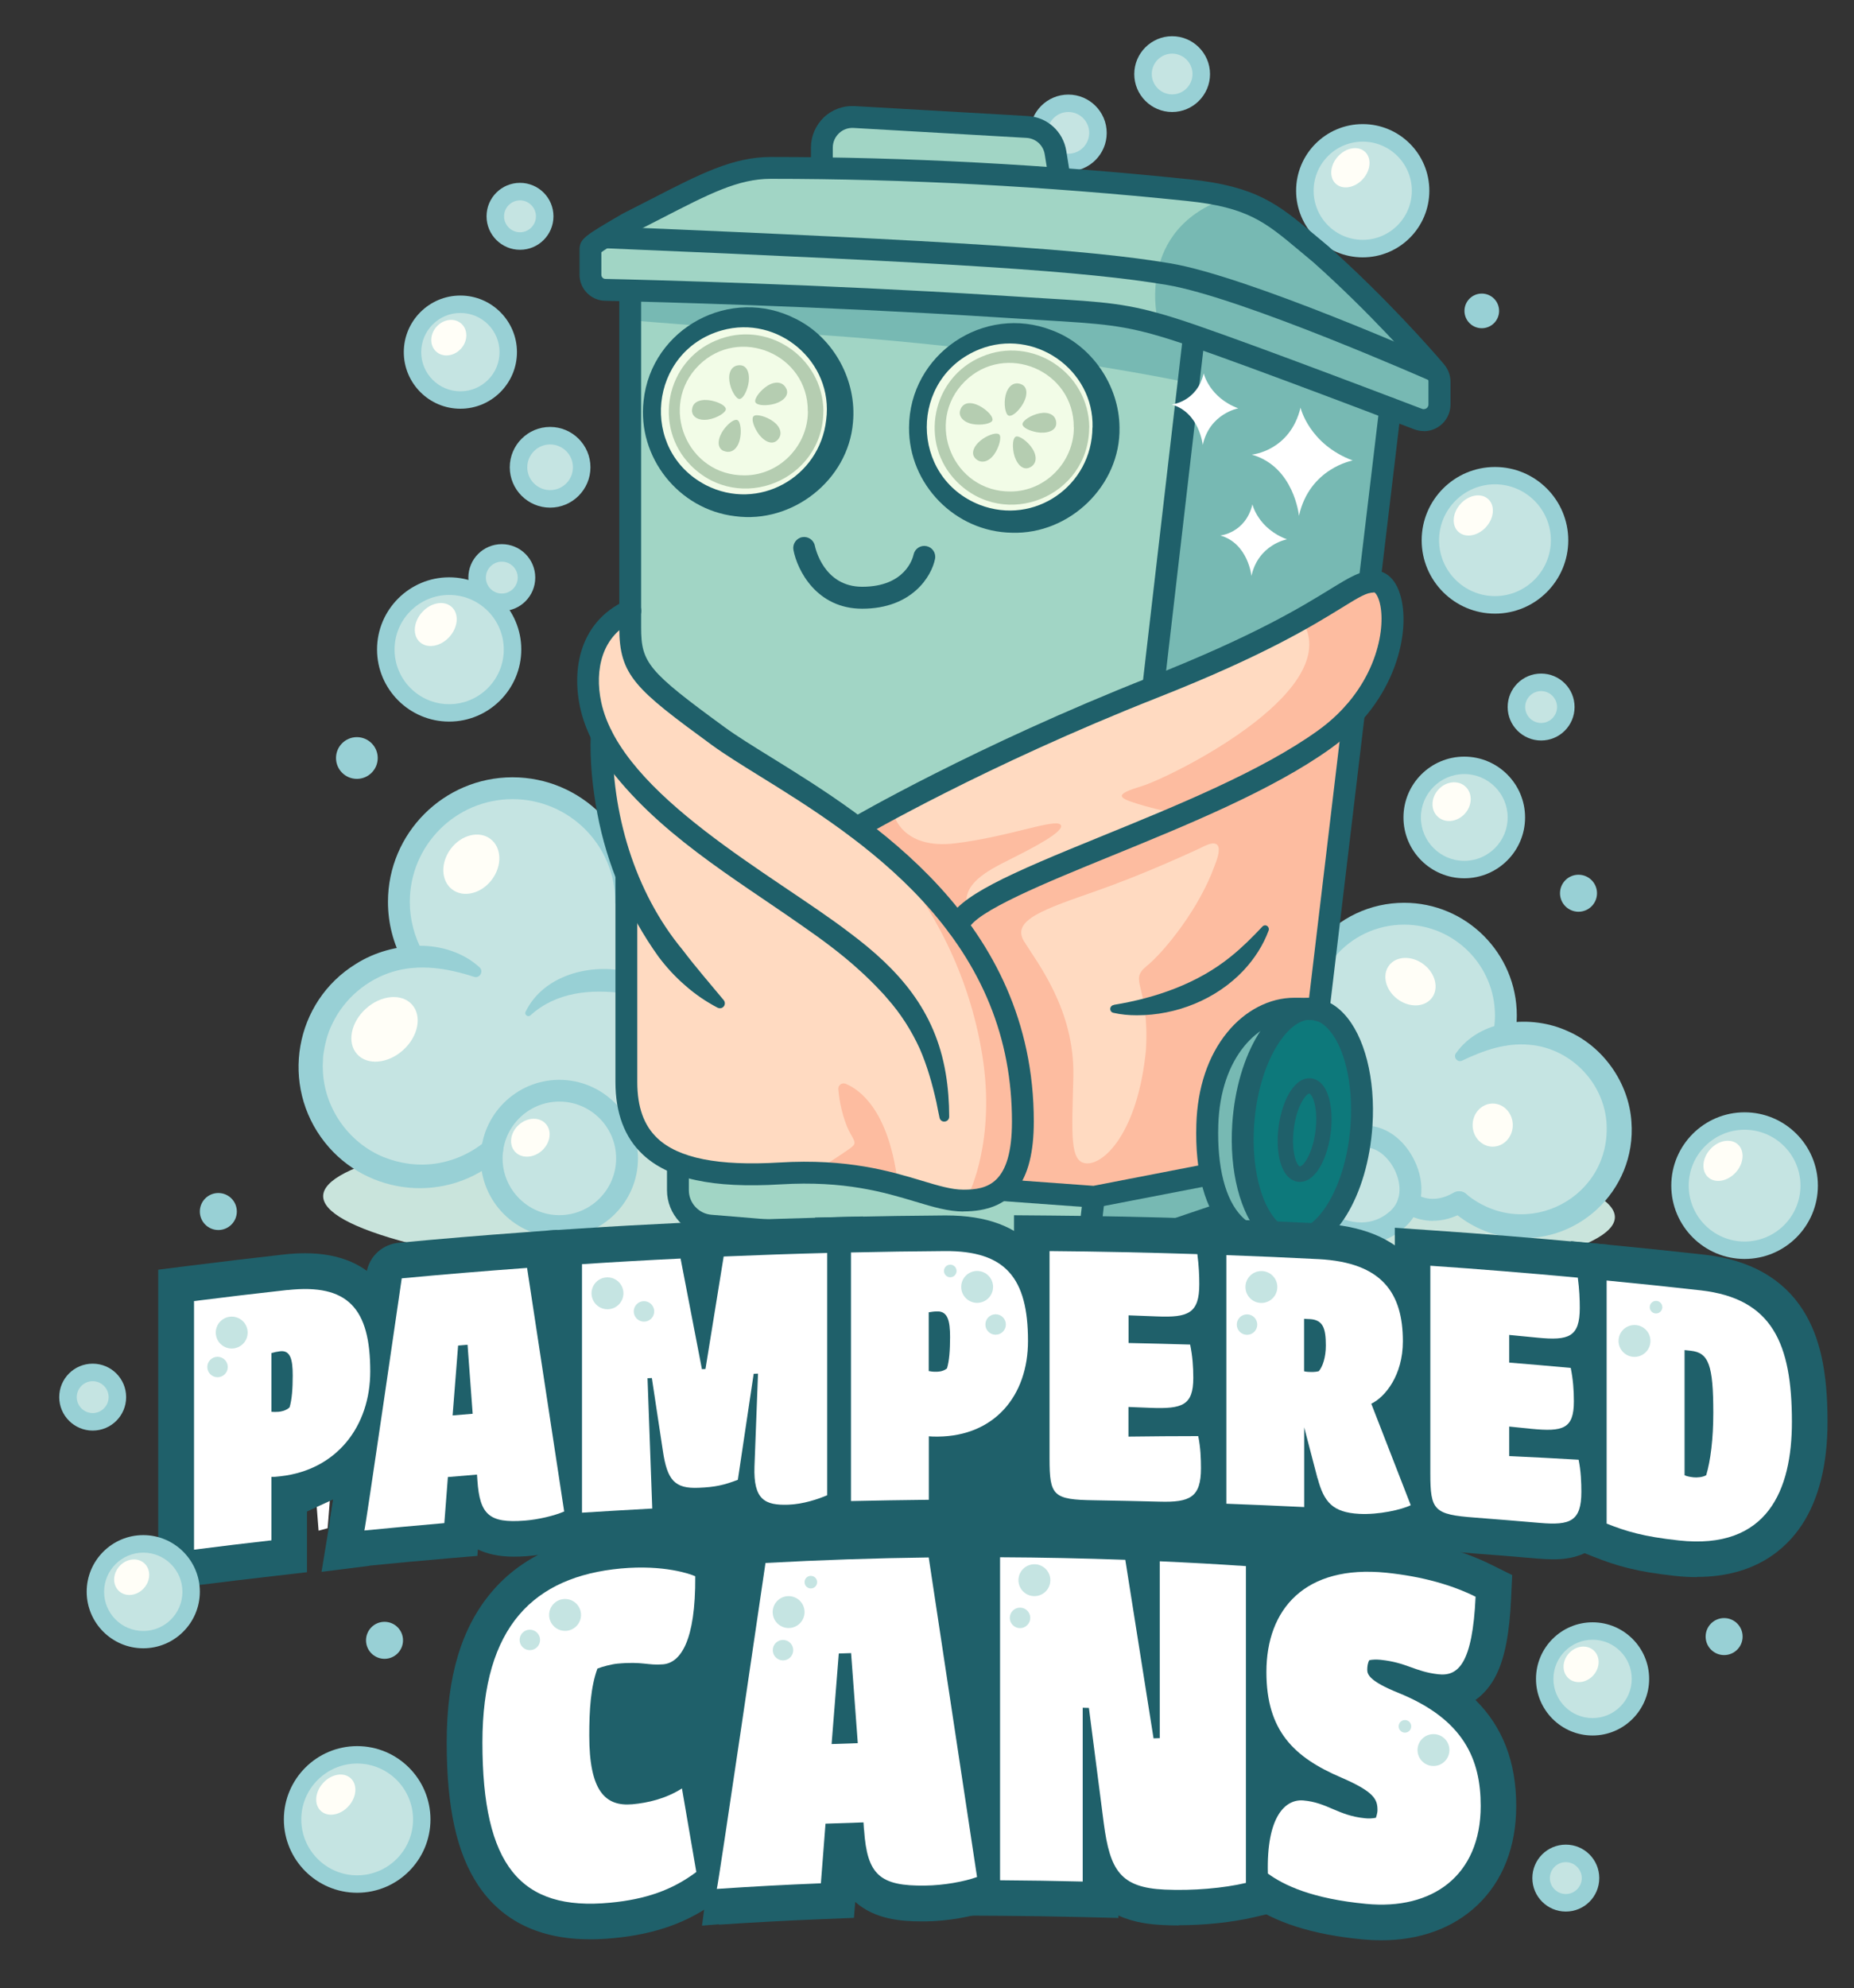<?xml version="1.0" encoding="UTF-8"?>
<svg id="logo" xmlns="http://www.w3.org/2000/svg" viewBox="0 0 188.43 202.02">
  <rect x="0" y="0" width="188.43" height="202.02" fill="#333333" stroke="none"/>
  <defs>
    <style>
      .cls-1 {
        fill: #fffef7;
      }

      .cls-2 {
        fill: #1f606a;
      }

      .cls-3 {
        fill: #77b9b3;
      }

      .cls-4 {
        fill: #a1d5c5;
      }

      .cls-5 {
        fill: #f2fce7;
      }

      .cls-6 {
        fill: #b5cdb1;
      }

      .cls-7 {
        fill: #fdbca0;
      }

      .cls-8 {
        fill: #fff;
      }

      .cls-9 {
        fill: #98d0d5;
      }

      .cls-10 {
        fill: #c5e4e2;
      }

      .cls-11 {
        fill: #0d797b;
      }

      .cls-12 {
        fill: #c9e4dc;
      }

      .cls-13 {
        fill: #ffdac1;
      }
    </style>
  </defs>
  <rect class="cls-2" x="34.72" y="151.22" width="1.79" height="6.64"/>
  <polygon class="cls-2" points="71.71 192.92 71.35 195.66 75.72 195.3 75.21 192.33 72.79 191.82 71.71 192.92"/>
  <rect class="cls-2" x="58.24" y="150.06" width="87.13" height="38.26"/>
  <polygon class="cls-2" points="171.63 157.47 35.4 151.63 31.19 153.59 24.04 157.47 24.04 136.54 171.63 136.54 171.63 157.47"/>
  <ellipse class="cls-12" cx="98.49" cy="122.61" rx="9.3" ry="65.65" transform="translate(-25.74 219.05) rotate(-89.05)"/>
  <path class="cls-10" d="M135.42,95.84s1.65-2.79,8.47-2.79c2.43,0,8.59,1.94,9.15,9.73-.04,3.17,1.62,1.35,5.58,3.01,3.95,1.66,7.41,6.4,5.52,12.41-1.88,6.01-8.88,8.77-15.53,4.2-4.89.39-6.12,1.01-6.12,1.01,0,0-2.41,4.07-7.26,1.1,1.43-3.02,3.96-6.69,3.11-13.74-.84-7.05-4.54-9.35-4.54-9.35l1.62-5.59Z"/>
  <ellipse class="cls-1" cx="151.71" cy="114.32" rx="2.04" ry="2.19"/>
  <ellipse class="cls-1" cx="143.36" cy="99.76" rx="2.21" ry="2.73" transform="translate(-22.69 153.91) rotate(-52.9)"/>
  <path class="cls-10" d="M63.16,114.94l.58-8.24-.67-19.44s-3.44-7.17-10.97-7.17c-5.78,0-11.42,3.9-11.55,11.55-.25,2.63.94,5.45.94,5.45,0,0-9.92,1.25-9.92,11.26s11.61,13.77,17.7,9.07c.88,4.71,5.74,9.35,11.13,6.18,2.87-2.16,3.98-6.01,2.77-8.66Z"/>
  <ellipse class="cls-1" cx="47.91" cy="87.82" rx="3.22" ry="2.61" transform="translate(-51.04 73.05) rotate(-52.9)"/>
  <ellipse class="cls-1" cx="39.08" cy="104.59" rx="3.76" ry="2.83" transform="translate(-60.16 53.43) rotate(-42.24)"/>
  <ellipse class="cls-1" cx="53.91" cy="115.6" rx="2.11" ry="1.76" transform="translate(-63.72 66.26) rotate(-42.24)"/>
  <g>
    <path class="cls-9" d="M56.85,125.7c-4.41,0-7.99-3.59-7.99-7.99s3.59-7.99,7.99-7.99,7.99,3.59,7.99,7.99-3.59,7.99-7.99,7.99ZM56.85,111.93c-3.18,0-5.77,2.59-5.77,5.77s2.59,5.77,5.77,5.77,5.77-2.59,5.77-5.77-2.59-5.77-5.77-5.77Z"/>
    <path class="cls-9" d="M50.75,117.67c-5.25,4.66-13.4,3.89-17.74-1.6-4.57-5.77-3.11-14.28,3.18-18.14,1.9-1.2,4.17-1.81,6.41-1.83,2.23-.03,4.52.7,6.14,2.19.45.42,0,1.16-.57.96-2.69-.87-5.53-1.34-8.26-.51-2.63.8-4.89,2.72-6.09,5.19-.55,1.06-.83,2.25-.98,3.42,0,.1-.02.4-.02.51,0,.2-.04.49-.01.68.05,3.92,2.56,7.55,6.18,9.03,1.69.68,3.56.93,5.36.65,1.81-.28,3.54-1.06,4.96-2.24,1.14-.89,2.51.7,1.44,1.69h0Z"/>
    <path class="cls-9" d="M41.97,98.32c-.39,0-.77-.21-.97-.57-1.03-1.86-1.57-3.97-1.57-6.11,0-6.98,5.68-12.66,12.66-12.66s12.66,5.68,12.66,12.66c0,.61-.5,1.11-1.11,1.11s-1.11-.5-1.11-1.11c0-5.75-4.68-10.44-10.44-10.44s-10.44,4.68-10.44,10.44c0,1.76.45,3.5,1.29,5.03.3.54.1,1.21-.44,1.51-.17.09-.35.14-.54.14Z"/>
    <path class="cls-9" d="M63.39,100.93c-3.35-.45-6.87-.14-9.48,2.24-.24.23-.65-.07-.49-.37,1.81-3.74,6.67-4.98,10.47-4.04,1.37.41.91,2.4-.5,2.17h0Z"/>
    <path class="cls-9" d="M138.34,126.42c-1.7,0-3.22-.61-4.08-1.16-.52-.33-.66-1.02-.33-1.54.33-.51,1.02-.66,1.53-.33.14.09,3.24,2,5.84-.34,1.29-1.16,1.07-2.94.43-4.21-.62-1.25-1.91-2.46-3.26-2.2-.6.12-1.19-.27-1.31-.87-.12-.6.27-1.19.87-1.31,2.17-.44,4.46.92,5.69,3.38,1.26,2.52.9,5.22-.94,6.86-1.43,1.28-3.01,1.72-4.45,1.72Z"/>
    <path class="cls-9" d="M152.86,106.25c-.07,0-.14,0-.21-.02-.6-.12-1-.7-.88-1.3.11-.57.17-1.16.17-1.75,0-5.09-4.14-9.23-9.23-9.23-2.76,0-5.36,1.22-7.12,3.36-.03.04-.07.08-.11.11-.45.41-1.16.38-1.57-.07-.39-.42-.38-1.06-.01-1.48,2.18-2.63,5.39-4.14,8.81-4.14,6.31,0,11.45,5.14,11.45,11.45,0,.73-.07,1.46-.21,2.17-.1.53-.57.9-1.09.9Z"/>
    <path class="cls-9" d="M145.65,124.05c-1.88,0-3.12-.96-3.19-1.03-.48-.38-.55-1.08-.17-1.56.38-.48,1.08-.55,1.55-.18.09.06,1.67,1.22,3.89-.09.53-.31,1.21-.13,1.52.4.31.53.13,1.21-.4,1.52-1.19.7-2.28.93-3.21.93Z"/>
    <path class="cls-9" d="M147.98,107.01c2.46-3.48,7.64-3.93,11.33-2.25,3.64,1.57,6.24,5.27,6.5,9.22.53,7.05-5.66,12.78-12.65,11.7-2.07-.32-4.04-1.27-5.59-2.68,0,0,.74.28.73.28-.61-.01-1.1-.52-1.09-1.13,0-.92,1.16-1.44,1.82-.81,6.05,4.94,14.91.32,14.23-7.47-.4-4.08-3.81-7.43-7.91-7.72-2.37-.2-4.59.59-6.73,1.61-.46.25-.95-.32-.65-.74h0Z"/>
  </g>
  <g>
    <circle class="cls-10" cx="148.82" cy="83.06" r="5.29"/>
    <path class="cls-9" d="M148.82,89.24c-3.41,0-6.18-2.77-6.18-6.18s2.77-6.18,6.18-6.18,6.18,2.77,6.18,6.18-2.77,6.18-6.18,6.18ZM148.82,78.65c-2.43,0-4.41,1.98-4.41,4.41s1.98,4.41,4.41,4.41,4.41-1.98,4.41-4.41-1.98-4.41-4.41-4.41Z"/>
    <ellipse class="cls-1" cx="147.54" cy="81.47" rx="2.08" ry="1.82" transform="translate(-11.85 136.25) rotate(-47.88)"/>
  </g>
  <g>
    <circle class="cls-10" cx="46.79" cy="35.78" r="4.86"/>
    <path class="cls-9" d="M46.79,41.53c-3.17,0-5.75-2.58-5.75-5.75s2.58-5.75,5.75-5.75,5.75,2.58,5.75,5.75-2.58,5.75-5.75,5.75ZM46.79,31.8c-2.19,0-3.98,1.78-3.98,3.98s1.78,3.98,3.98,3.98,3.98-1.78,3.98-3.98-1.78-3.98-3.98-3.98Z"/>
    <ellipse class="cls-1" cx="45.62" cy="34.32" rx="1.91" ry="1.67" transform="translate(-10.44 45.13) rotate(-47.88)"/>
  </g>
  <g>
    <circle class="cls-10" cx="151.94" cy="54.89" r="6.57"/>
    <path class="cls-9" d="M151.94,62.35c-4.11,0-7.45-3.34-7.45-7.45s3.34-7.45,7.45-7.45,7.45,3.34,7.45,7.45-3.34,7.45-7.45,7.45ZM151.94,49.21c-3.13,0-5.68,2.55-5.68,5.68s2.55,5.68,5.68,5.68,5.68-2.55,5.68-5.68-2.55-5.68-5.68-5.68Z"/>
    <ellipse class="cls-1" cx="149.75" cy="52.38" rx="2.25" ry="1.75" transform="translate(10.45 128.32) rotate(-47.88)"/>
  </g>
  <g>
    <circle class="cls-10" cx="138.5" cy="19.38" r="5.88"/>
    <path class="cls-9" d="M138.5,26.15c-3.73,0-6.77-3.03-6.77-6.77s3.03-6.77,6.77-6.77,6.77,3.03,6.77,6.77-3.03,6.77-6.77,6.77ZM138.5,14.39c-2.75,0-4.99,2.24-4.99,4.99s2.24,4.99,4.99,4.99,4.99-2.24,4.99-4.99-2.24-4.99-4.99-4.99Z"/>
    <ellipse class="cls-1" cx="137.25" cy="17.06" rx="2.2" ry="1.71" transform="translate(32.54 107.41) rotate(-47.88)"/>
  </g>
  <g>
    <circle class="cls-10" cx="45.65" cy="66" r="6.44"/>
    <path class="cls-9" d="M45.65,73.32c-4.04,0-7.33-3.29-7.33-7.33s3.29-7.33,7.33-7.33,7.33,3.29,7.33,7.33-3.29,7.33-7.33,7.33ZM45.65,60.45c-3.06,0-5.55,2.49-5.55,5.55s2.49,5.55,5.55,5.55,5.55-2.49,5.55-5.55-2.49-5.55-5.55-5.55Z"/>
    <ellipse class="cls-1" cx="44.28" cy="63.46" rx="2.41" ry="1.87" transform="translate(-32.48 53.74) rotate(-47.88)"/>
  </g>
  <circle class="cls-10" cx="119.13" cy="7.52" r="2.96"/>
  <circle class="cls-10" cx="52.85" cy="21.98" r="2.51"/>
  <circle class="cls-10" cx="51" cy="58.69" r="2.51"/>
  <circle class="cls-10" cx="156.63" cy="71.84" r="2.51"/>
  <circle class="cls-10" cx="55.91" cy="47.48" r="3.21"/>
  <circle class="cls-10" cx="108.58" cy="13.5" r="3.01"/>
  <path class="cls-9" d="M119.13,11.38c-2.12,0-3.85-1.73-3.85-3.85s1.73-3.85,3.85-3.85,3.85,1.73,3.85,3.85-1.73,3.85-3.85,3.85ZM119.13,5.45c-1.14,0-2.07.93-2.07,2.07s.93,2.07,2.07,2.07,2.07-.93,2.07-2.07-.93-2.07-2.07-2.07Z"/>
  <path class="cls-9" d="M52.85,25.38c-1.87,0-3.4-1.52-3.4-3.4s1.52-3.4,3.4-3.4,3.4,1.52,3.4,3.4-1.52,3.4-3.4,3.4ZM52.85,20.36c-.89,0-1.62.73-1.62,1.62s.73,1.62,1.62,1.62,1.62-.73,1.62-1.62-.73-1.62-1.62-1.62Z"/>
  <g>
    <circle class="cls-10" cx="9.42" cy="141.96" r="2.51"/>
    <path class="cls-9" d="M9.42,145.36c-1.87,0-3.4-1.52-3.4-3.4s1.52-3.4,3.4-3.4,3.4,1.52,3.4,3.4-1.52,3.4-3.4,3.4ZM9.42,140.34c-.89,0-1.62.73-1.62,1.62s.73,1.62,1.62,1.62,1.62-.73,1.62-1.62-.73-1.62-1.62-1.62Z"/>
  </g>
  <g>
    <circle class="cls-10" cx="159.14" cy="190.83" r="2.51"/>
    <path class="cls-9" d="M159.14,194.23c-1.87,0-3.4-1.52-3.4-3.4s1.52-3.4,3.4-3.4,3.4,1.52,3.4,3.4-1.52,3.4-3.4,3.4ZM159.14,189.21c-.89,0-1.62.73-1.62,1.62s.73,1.62,1.62,1.62,1.62-.73,1.62-1.62-.73-1.62-1.62-1.62Z"/>
  </g>
  <path class="cls-9" d="M51,62.09c-1.87,0-3.4-1.52-3.4-3.4s1.52-3.4,3.4-3.4,3.4,1.52,3.4,3.4-1.52,3.4-3.4,3.4ZM51,57.07c-.89,0-1.62.73-1.62,1.62s.73,1.62,1.62,1.62,1.62-.73,1.62-1.62-.73-1.62-1.62-1.62Z"/>
  <path class="cls-9" d="M156.63,75.24c-1.87,0-3.4-1.52-3.4-3.4s1.52-3.4,3.4-3.4,3.4,1.52,3.4,3.4-1.52,3.4-3.4,3.4ZM156.63,70.22c-.89,0-1.62.73-1.62,1.62s.73,1.62,1.62,1.62,1.62-.73,1.62-1.62-.73-1.62-1.62-1.62Z"/>
  <path class="cls-9" d="M55.91,51.58c-2.26,0-4.1-1.84-4.1-4.1s1.84-4.1,4.1-4.1,4.1,1.84,4.1,4.1-1.84,4.1-4.1,4.1ZM55.91,45.16c-1.28,0-2.32,1.04-2.32,2.32s1.04,2.32,2.32,2.32,2.32-1.04,2.32-2.32-1.04-2.32-2.32-2.32Z"/>
  <path class="cls-9" d="M108.58,17.41c-2.15,0-3.9-1.75-3.9-3.9s1.75-3.9,3.9-3.9,3.9,1.75,3.9,3.9-1.75,3.9-3.9,3.9ZM108.58,11.38c-1.17,0-2.12.95-2.12,2.12s.95,2.12,2.12,2.12,2.12-.95,2.12-2.12-.95-2.12-2.12-2.12Z"/>
  <g>
    <circle class="cls-9" cx="160.43" cy="90.76" r="1.88"/>
    <circle class="cls-9" cx="150.6" cy="31.59" r="1.76"/>
    <circle class="cls-9" cx="36.27" cy="77.02" r="2.12"/>
  </g>
  <g>
    <path class="cls-7" d="M139.67,59.08c2.38,0,3.18,7.42-2.07,13.36-.84.94-1.83,1.85-2.99,2.69-11.8,8.47-35.7,14.46-37.27,18.97-2.96-3.99-6.61-7.27-10.24-10,0,0,12.3-7.2,30.11-14.22,0,0,.01,0,.02,0,16.76-6.61,19.41-10.32,21.96-10.73.16-.03.32-.04.49-.04Z"/>
    <path class="cls-7" d="M137.6,72.44l-3.59,30.19c-.11-.03-.23-.06-.34-.08h0c-.17-.03-.34-.04-.52-.04-.1,0-.21,0-.31.02h0c-.41-.01-.84-.02-1.28-.02-4.33,0-8.62,4.38-8.84,11.79-.06,1.89.06,3.57.35,5.02l-11.85,2.3-9.49-.69c1.46-1.14,2.26-3.3,2.26-6.96,0-8.13-2.73-14.62-6.63-19.87,1.58-4.51,25.47-10.49,37.27-18.97,1.16-.83,2.15-1.74,2.99-2.69Z"/>
    <path class="cls-13" d="M63.66,88.9c-2.93-7.5-2.5-14.11-2.5-14.11-.54-1.07-.93-2.15-1.15-3.26-1.48-7.53,4.05-9.48,4.05-9.48v1.7c0,4.23,1.17,5.35,8.96,11.04,3.08,2.25,8.57,5.15,14.08,9.29,3.64,2.73,7.28,6.01,10.24,10,3.9,5.25,6.63,11.74,6.63,19.87,0,3.66-.8,5.82-2.26,6.96-.98.76-2.25,1.07-3.78,1.07-3.83,0-8.22-3.39-18.64-2.76-4.38.26-7.83-.04-10.37-1.02-3.5-1.36-5.25-4.01-5.25-8.27v-21.03Z"/>
    <path class="cls-4" d="M146.3,38.78v2.31c0,1.12-1.12,1.9-2.17,1.5-.78-.3-1.75-.67-2.85-1.08-5.7-2.16-14.87-5.62-19.92-7.36h0c-.91-.32-1.69-.58-2.29-.76-5.65-1.76-7.59-1.57-17.98-2.26-15.3-.96-30.12-1.42-37.03-1.6-1.04-.03-1.89-.05-2.55-.06-.83-.02-1.5-.7-1.5-1.53v-2.52c0-.32.13-.51,1.41-1.3,37.88,1.58,49.5,2.43,57.35,3.75,7.84,1.32,27.14,9.87,27.14,9.87.25.3.39.67.39,1.06Z"/>
    <path class="cls-4" d="M134.21,25.8c5.82,5.19,10.38,10.38,11.7,11.92,0,0-19.29-8.55-27.14-9.87-7.85-1.32-19.47-2.16-57.35-3.75.56-.35,1.34-.8,2.44-1.44,6.67-3.37,10.27-5.61,14.48-5.61,1.76,0,3.5.01,5.2.04,9.18.13,17.47.58,24.17,1.07,5.57.41,10.05.84,13.05,1.16,7.28.75,8.85,2.72,13.45,6.49Z"/>
    <path class="cls-3" d="M141.28,41.5h0s-2.1,17.62-2.1,17.62c-2.55.42-5.2,4.12-21.96,10.73,0,0-.01,0-.02,0l4.15-35.72c5.05,1.74,14.22,5.2,19.92,7.36Z"/>
    <path class="cls-11" d="M134.01,102.62c2.85.83,4.76,5.74,4.37,11.67-.41,6.25-3.23,11.36-6.39,11.76-.22,0-.45.01-.69.01h0c-3.17-.3-5.36-5.46-4.95-11.78.42-6.3,3.28-11.45,6.47-11.78h0c.28,0,.56.02.83.03h0c.12.02.23.05.34.08ZM134.49,114.82c.27-2.48-.36-4.49-1.41-4.49s-2.12,2.01-2.39,4.49.36,4.49,1.41,4.49,2.12-2.01,2.39-4.49Z"/>
    <path class="cls-11" d="M133.08,110.33c1.05,0,1.68,2.01,1.41,4.49-.27,2.48-1.34,4.49-2.39,4.49s-1.68-2.01-1.41-4.49,1.34-4.49,2.39-4.49Z"/>
    <path class="cls-3" d="M131.54,102.5c.44,0,.87,0,1.28.02-3.19.32-6.06,5.47-6.47,11.78-.42,6.32,1.78,11.48,4.95,11.78-.57,0-1.16.01-1.78.01-2.1,0-3.83-.97-5.02-2.85-.66-1.03-1.15-2.34-1.45-3.92-.28-1.45-.4-3.12-.35-5.02.22-7.41,4.52-11.79,8.84-11.79Z"/>
    <path class="cls-3" d="M124.5,123.23l-10.83,3.66c-1.03.35-2.09.56-3.17.64l.69-5.93,11.85-2.3c.3,1.58.8,2.89,1.45,3.92Z"/>
    <path class="cls-4" d="M121.36,34.14h0s-4.15,35.72-4.15,35.72c-17.81,7.02-30.11,14.22-30.11,14.22-5.51-4.15-11.01-7.04-14.08-9.29-7.78-5.69-8.96-6.81-8.96-11.04V29.52c6.91.18,21.73.64,37.03,1.6,10.39.69,12.33.5,17.98,2.26.6.19,1.38.45,2.29.76ZM112.41,43.44c0-5.28-4.28-9.56-9.57-9.56s-9.56,4.28-9.56,9.56,4.28,9.56,9.56,9.56,9.57-4.28,9.57-9.56ZM85.33,42.8c.54-5.25-3.27-9.96-8.53-10.5-5.25-.54-9.96,3.27-10.5,8.53s3.27,9.96,8.53,10.5,9.96-3.27,10.5-8.53Z"/>
    <g>
      <path class="cls-3" d="M143.05,34.52c-11.7-12.85-18.23-14.45-18.23-14.45-9.54,3.2-7.15,12.49-7.15,12.49l2.82,1.58s11.17,3.32,15.31,5.29c4.14,1.98,9.98,3.67,10.5,1.66s-.39-3.37-3.25-6.57Z"/>
      <path class="cls-3" d="M80.83,33.88s20.05,1,39.66,4.94v-5.26s-4.57-1.52-11.99-1.99c-7.42-.46-45.43-2.06-45.43-2.06l.99,3.04,16.77,1.32Z"/>
    </g>
    <path class="cls-4" d="M111.2,121.6l-.69,5.93c-.68.05-1.37.05-2.05,0l-36.22-2.98c-1.87-.15-3.32-1.72-3.32-3.6v-2.74c2.54.98,5.99,1.28,10.37,1.02,10.42-.63,14.81,2.76,18.64,2.76,1.53,0,2.8-.31,3.78-1.07l9.49.69Z"/>
    <path class="cls-4" d="M107.28,15.51l.43,2.66c-6.71-.49-14.99-.94-24.17-1.07v-2.1c0-1.79,1.5-3.21,3.29-3.1l17.57,1.01c1.45.08,2.66,1.17,2.89,2.61Z"/>
    <path class="cls-5" d="M102.84,33.88c5.28,0,9.57,4.28,9.57,9.56s-4.28,9.56-9.57,9.56-9.56-4.28-9.56-9.56,4.28-9.56,9.56-9.56Z"/>
    <path class="cls-5" d="M76.8,32.3c5.25.55,9.07,5.25,8.53,10.5-.55,5.25-5.25,9.07-10.5,8.53s-9.07-5.25-8.53-10.5,5.25-9.07,10.5-8.53Z"/>
    <g>
      <path class="cls-6" d="M75.18,37.11c.89,0,1.07,1.12.86,2.01-.18.75-.55,1.42-.89,1.42s-.9-.91-1.02-1.82.25-1.61,1.05-1.61Z"/>
      <path class="cls-6" d="M73.56,45.83c-.82-.35-.55-1.45,0-2.19.46-.62,1.06-1.09,1.38-.96s.47,1.19.23,2.07-.86,1.38-1.6,1.07Z"/>
      <path class="cls-6" d="M79.02,44.71c-.62.64-1.55-.01-2.04-.79-.41-.65-.63-1.38-.39-1.63s1.28,0,2.01.54.98,1.31.42,1.88Z"/>
      <path class="cls-6" d="M79.92,39.49c.37.81-.58,1.44-1.49,1.61-.76.14-1.52.08-1.66-.24s.47-1.19,1.24-1.67,1.57-.42,1.9.3Z"/>
      <path class="cls-6" d="M70.34,41.62c.06-.93,1.09-1.1,1.99-.91.75.16,1.43.52,1.44.86s-.89.92-1.8,1.06-1.69-.22-1.64-1.02Z"/>
      <path class="cls-6" d="M83.68,41.79c-.04,7.03-8.53,10.48-13.47,5.5-3.86-3.91-2.54-10.55,2.53-12.68,5.14-2.2,10.89,1.59,10.95,7.18h0ZM82.1,41.79c.05-5.78-6.94-8.74-11.07-4.68-4.16,4.14-1.19,11.26,4.68,11.19,3.53-.02,6.41-3.02,6.4-6.52h0Z"/>
    </g>
    <g>
      <g>
        <path class="cls-6" d="M103.76,39.03c.84.31.61,1.43.09,2.19-.43.64-1.01,1.13-1.34,1.01s-.52-1.17-.31-2.06.81-1.42,1.56-1.14Z"/>
        <path class="cls-6" d="M99.16,46.61c-.65-.61,0-1.55.77-2.05.65-.42,1.38-.64,1.63-.41s.01,1.28-.52,2.02-1.3.99-1.88.44Z"/>
        <path class="cls-6" d="M104.66,47.5c-.81.38-1.45-.56-1.63-1.46-.15-.75-.1-1.52.21-1.67s1.2.45,1.69,1.22.45,1.57-.27,1.91Z"/>
        <path class="cls-6" d="M107.35,42.94c.06.89-1.05,1.14-1.96.98-.76-.14-1.45-.46-1.47-.81s.86-.95,1.76-1.12,1.62.16,1.67.96Z"/>
        <path class="cls-6" d="M97.64,41.54c.39-.85,1.41-.64,2.18-.14.65.42,1.15.99,1.04,1.32s-1.16.54-2.05.36-1.51-.8-1.17-1.53Z"/>
      </g>
      <path class="cls-6" d="M110.7,43.43c-.04,7.03-8.53,10.48-13.47,5.5-3.86-3.91-2.54-10.55,2.53-12.68,5.14-2.2,10.89,1.59,10.95,7.18h0ZM109.13,43.43c.05-5.78-6.94-8.74-11.07-4.68-4.16,4.14-1.19,11.26,4.68,11.19,3.53-.02,6.41-3.02,6.4-6.52h0Z"/>
    </g>
    <g>
      <path class="cls-7" d="M83.81,118.4s2.42-1.54,2.83-1.91.16-.63-.28-1.44c-.39-.72-1-2.39-1.16-4.38-.03-.41.37-.7.75-.55,1.4.58,4.28,2.61,5.24,9.69l-7.38-1.41Z"/>
      <path class="cls-7" d="M98.5,121.22s2.7-5.33,1.35-13.9c-1.35-8.57-5.27-15.38-9.01-19.8,3.45,1.98,9.35,9.41,12.17,18.43,2.17,6.04,1.98,15.65-4.52,15.27Z"/>
    </g>
    <g>
      <path class="cls-13" d="M122.39,85.97c-.13.07-.26.13-.39.2-1.14.53-5.83,2.69-10.5,4.33-5.37,1.88-8.75,2.98-7.42,5.15,1.33,2.17,5.13,6.9,5.01,13.68-.13,5.9-.44,8.88,1.43,8.88s5.16-3.42,5.95-11.54c.37-6.66-1.82-6.97.06-8.5,1.88-1.54,5.37-5.91,6.9-10.16,1.25-3.05-.51-2.3-1.03-2.03Z"/>
      <path class="cls-13" d="M90.85,82.78s.83,3.56,6.22,2.91,10.12-2.53,10.71-1.9-2.93,2.43-5.19,3.56-4.81,2.47-4.31,4.77c5.86-3.26,21-9.54,21-9.54,0,0-1.84-.33-3.72-.92s-2.38-.92.42-1.76,20.17-9.33,16.61-16.4c-20,7.11-41.74,19.29-41.74,19.29Z"/>
    </g>
  </g>
  <g>
    <path class="cls-2" d="M144.7,43.8c-.33,0-.65-.06-.97-.18-6.03-2.3-20.52-7.8-25-9.19-4.52-1.41-6.64-1.53-12.92-1.91-1.39-.08-2.96-.18-4.8-.3-17.62-1.11-34.71-1.55-39.53-1.66-1.43-.03-2.58-1.22-2.58-2.64v-2.52c0-1.14.5-1.43,4.4-3.7l.06-.03c1.01-.51,1.94-.99,2.82-1.44,5.01-2.58,8.32-4.28,12.16-4.28,13.7,0,28.01.76,42.54,2.27,6.82.71,9.01,2.53,12.64,5.56.44.37.9.76,1.4,1.17l.04.03c5.89,5.25,10.53,10.54,11.8,12.03.42.5.66,1.13.66,1.78v2.31c0,.89-.44,1.73-1.17,2.23-.46.32-1,.48-1.54.48ZM61.12,25.63v2.29c0,.23.18.42.41.42,4.83.11,21.95.56,39.62,1.66,1.84.12,3.41.22,4.79.3,6.49.39,8.67.52,13.45,2.01,4.54,1.41,19.09,6.93,25.13,9.23.21.08.37,0,.45-.05.08-.05.21-.18.21-.4v-2.31c0-.12-.04-.24-.12-.33-1.26-1.47-5.8-6.65-11.58-11.8-.5-.41-.96-.8-1.4-1.17-3.52-2.95-5.29-4.42-11.44-5.06-14.45-1.5-28.69-2.25-42.31-2.25-3.3,0-6.25,1.52-11.14,4.04-.87.45-1.81.93-2.8,1.43-1.33.77-2.8,1.63-3.27,1.99Z"/>
    <path class="cls-2" d="M145.46,38.74c-.19-.08-19.26-8.51-26.87-9.79-8.24-1.38-21.07-2.22-57.21-3.73l.09-2.22c36.25,1.52,49.14,2.36,57.49,3.76,7.89,1.33,26.61,9.6,27.4,9.95l-.9,2.03Z"/>
    <path class="cls-2" d="M106.61,18.34l-.43-2.66c-.15-.93-.91-1.62-1.86-1.67l-17.57-1.01c-.56-.03-1.08.16-1.48.54-.4.38-.63.9-.63,1.45v2.1h-2.22v-2.1c0-1.16.48-2.27,1.32-3.07s1.98-1.21,3.14-1.14l17.57,1.01c1.99.11,3.6,1.57,3.92,3.54l.43,2.66-2.19.36Z"/>
    <path class="cls-2" d="M97.92,123.1c-1.53,0-3.08-.46-4.87-1-3.2-.96-7.19-2.15-13.7-1.76-6.93.42-11.4-.55-14.05-3.06-1.82-1.72-2.75-4.19-2.75-7.34v-21.03h2.22v21.03c0,2.55.67,4.42,2.05,5.72,2.15,2.03,6.21,2.83,12.4,2.46,6.91-.42,11.28.89,14.47,1.85,1.69.51,3.03.91,4.23.91,2.39,0,4.93-.53,4.93-6.92,0-8.45-2.97-15.79-9.09-22.43-5.2-5.65-11.76-9.71-16.54-12.67-1.92-1.19-3.58-2.22-4.87-3.16-7.77-5.68-9.41-7.05-9.41-11.94V29.52h2.22v34.23c0,3.6.71,4.46,8.5,10.15,1.22.89,2.85,1.9,4.73,3.06,9.98,6.18,26.68,16.51,26.68,36.99,0,6.24-2.27,9.14-7.16,9.14Z"/>
    <path class="cls-2" d="M64.42,63.1c-3.25,1.46-4.01,4.96-3.32,8.23,2.01,9.46,17.73,17.68,25.2,23.41,5.07,3.78,8.75,7.92,9.82,14.35.24,1.41.35,2.94.35,4.37,0,.58-.84.71-.98.11-.1-.5-.23-1.07-.32-1.58-.41-1.84-.94-3.71-1.69-5.43-.84-1.84-1.94-3.57-3.28-5.08-.16-.2-.5-.58-.68-.76-.67-.72-1.47-1.51-2.2-2.16-1.81-1.65-3.78-3.1-5.8-4.5-7.07-4.96-14.78-9.43-20-16.55-1.01-1.46-1.88-3.13-2.38-4.89-1.17-4.3-.31-9.07,3.93-11.34.13-.07.3-.15.44-.21,1.45-.7,2.4,1.41.93,2.02h0Z"/>
    <path class="cls-2" d="M62.27,74.86c-.15,7.65,2.19,15.73,7.11,21.66,1.34,1.77,2.75,3.38,4.18,5.11.17.22.14.53-.08.71-.16.13-.37.14-.55.05-1.18-.62-2.29-1.37-3.29-2.26-1.01-.87-1.92-1.86-2.72-2.93-3.1-4.33-5.23-9.32-6.21-14.54-.49-2.62-.77-5.28-.67-7.95.13-1.47,2.28-1.34,2.22.15h0Z"/>
    <path class="cls-2" d="M87.63,61.85c-4.63,0-6.6-3.9-6.99-5.97-.11-.6.28-1.18.88-1.3.6-.11,1.18.28,1.3.88.04.18.88,4.16,4.81,4.16,4.39,0,5.15-2.93,5.22-3.27.13-.6.71-.98,1.31-.86.6.12.99.7.87,1.3-.34,1.75-2.33,5.06-7.4,5.06Z"/>
    <path class="cls-2" d="M97.34,95.2c-.12,0-.25-.02-.37-.06-.58-.2-.88-.84-.68-1.42.92-2.63,6.3-4.94,15.74-8.78,7.6-3.1,16.22-6.61,21.93-10.72,5.62-4.04,6.87-9.77,6.34-12.65-.2-1.06-.56-1.37-.62-1.38-.75,0-1.51.45-3.32,1.57-2.94,1.81-7.86,4.85-18.72,9.13-17.53,6.91-29.85,14.09-29.98,14.16-.53.31-1.21.13-1.52-.4-.31-.53-.13-1.21.4-1.52.12-.07,12.59-7.33,30.28-14.31,10.67-4.21,15.49-7.18,18.37-8.95,1.99-1.22,3.08-1.9,4.49-1.9.55,0,1.92.23,2.6,2.36,1.16,3.6-.25,10.85-7.01,15.7-5.93,4.26-14.67,7.82-22.39,10.97-6.49,2.65-13.85,5.65-14.48,7.46-.16.46-.59.74-1.05.74Z"/>
    <path class="cls-2" d="M134.01,103.76s-.09,0-.13,0c-.61-.07-1.04-.63-.97-1.23l3.6-30.22c.07-.61.63-1.04,1.23-.97.61.07,1.04.63.97,1.23l-3.6,30.22c-.07.56-.55.98-1.1.98Z"/>
    <path class="cls-2" d="M139.19,60.23s-.09,0-.13,0c-.61-.07-1.04-.63-.97-1.23l2.1-17.62c.07-.61.62-1.04,1.23-.97.61.07,1.04.63.97,1.23l-2.1,17.62c-.07.56-.55.98-1.1.98Z"/>
    <path class="cls-2" d="M131.59,127.19c-1.26,0-2.45-.56-3.45-1.63-2.1-2.24-3.21-6.59-2.9-11.35.47-7.19,3.94-12.83,7.9-12.83,1.26,0,2.45.56,3.45,1.63,2.1,2.24,3.21,6.59,2.9,11.35h0c-.47,7.19-3.94,12.83-7.9,12.83ZM133.14,103.61c-2.35,0-5.26,4.42-5.68,10.75-.27,4.1.63,7.9,2.3,9.68.57.61,1.19.92,1.83.92,2.35,0,5.26-4.42,5.68-10.75.27-4.1-.63-7.9-2.3-9.68-.57-.61-1.19-.92-1.83-.92ZM138.38,114.29h0,0Z"/>
    <path class="cls-2" d="M129.52,127.19c-1.92,0-3.63-.71-4.93-2.06-2.11-2.17-3.15-5.94-3-10.88.11-3.73,1.19-6.96,3.13-9.34,1.82-2.24,4.31-3.53,6.82-3.53.48,0,.9,0,1.3.02,0,0,.02,0,.02,0,.29,0,.57.02.85.03.61.02,1.09.54,1.07,1.16-.02.61-.55,1.09-1.16,1.07-.27-.01-.54-.02-.81-.03,0,0-.01,0-.01,0-.38-.01-.79-.02-1.25-.02-3.59,0-7.52,3.75-7.73,10.71-.13,4.27.71,7.56,2.37,9.27.89.92,2.01,1.38,3.34,1.38.61,0,1.2,0,1.76-.01.24,0,.46,0,.68-.01.01,0,.02,0,.03,0,.6,0,1.09.48,1.11,1.08.02.61-.46,1.13-1.08,1.14-.23,0-.47.01-.71.01-.57,0-1.17.01-1.79.01Z"/>
    <path class="cls-2" d="M132.11,120.09c-.33,0-.83-.11-1.28-.61-.78-.87-1.13-2.69-.91-4.74.28-2.57,1.46-5.18,3.16-5.18.33,0,.83.11,1.28.61.78.87,1.13,2.69.91,4.74-.28,2.57-1.46,5.18-3.16,5.18ZM133.08,111.11c-.35,0-1.35,1.33-1.61,3.79-.19,1.73.12,3.09.52,3.53.06.07.1.09.12.09.35,0,1.35-1.33,1.61-3.79.19-1.73-.12-3.09-.52-3.53-.06-.07-.1-.09-.12-.09Z"/>
    <path class="cls-2" d="M113.21,102.1c4.27-.7,8.5-2.16,11.89-4.91,1.12-.9,2.16-1.93,3.2-3.04.14-.16.39-.17.54-.02.11.11.15.27.1.41-.55,1.49-1.43,2.86-2.54,4.05-2.77,2.95-6.84,4.58-10.86,4.57-.81,0-1.59-.07-2.39-.25-.22-.05-.35-.27-.3-.49.04-.17.19-.29.36-.31h0Z"/>
    <path class="cls-2" d="M109.53,128.68c-.39,0-.78-.02-1.17-.05l-36.23-2.98c-2.43-.2-4.34-2.27-4.34-4.71v-2.74h2.22v2.74c0,1.29,1.01,2.39,2.3,2.49l36.23,2.98c1.62.13,3.23-.06,4.77-.58l10.83-3.66.71,2.11-10.83,3.66c-1.46.49-2.97.74-4.5.74Z"/>
    <rect class="cls-2" x="101.3" y="50.89" width="35.96" height="2.22" transform="translate(53.87 164.49) rotate(-83.38)"/>
    <rect class="cls-2" x="107.85" y="123.47" width="6" height="2.22" transform="translate(-25.59 220.48) rotate(-83.44)"/>
    <polygon class="cls-2" points="111.26 122.72 101.63 122.02 101.79 119.81 111.13 120.49 122.83 118.22 123.26 120.4 111.26 122.72"/>
    <path class="cls-2" d="M113.78,43.44c.12,5.89-5.08,10.88-10.93,10.69-5.77-.08-10.51-4.93-10.46-10.69.02-7.45,7.62-12.59,14.55-9.87,4.01,1.5,6.81,5.59,6.84,9.87h0ZM111.04,43.44c.16-5.93-5.97-10.15-11.49-7.95-7.16,2.86-7.14,12.99.03,15.81,5.57,2.14,11.41-1.95,11.45-7.87h0Z"/>
    <path class="cls-2" d="M86.69,42.94c-.49,5.87-6.18,10.3-11.98,9.51-5.73-.67-9.95-5.99-9.3-11.72.79-7.41,8.87-11.74,15.49-8.32,3.84,1.91,6.2,6.26,5.79,10.53h0ZM83.97,42.66c.77-5.88-4.89-10.71-10.61-9.09-7.41,2.1-8.44,12.19-1.6,15.73,5.31,2.7,11.55-.77,12.21-6.64h0Z"/>
  </g>
  <g>
    <g>
      <path class="cls-2" d="M29.23,131.08c6.12-.67,8.4,1.85,8.4,8.26,0,5.58-3.4,10.02-9.12,10.66-.36.04-.68.08-.92.06v6.45c-2.63.3-5.25.61-7.87.95v-25.26c3.17-.4,6.34-.78,9.51-1.13ZM29.43,143c.24-.79.32-1.92.32-3.24,0-1.64-.24-2.58-1.28-2.46-.32.04-.64.11-.88.18v5.97c.16.02.52.02.72,0,.2-.02.72-.08,1.12-.45Z"/>
      <path class="cls-2" d="M48.52,150.43c-.01-.2-.03-.4-.04-.6-.99.08-1.98.16-2.96.25-.12,1.56-.24,3.12-.36,4.68-2.71.23-5.42.49-8.13.75.08-.01,3.8-25.63,3.8-25.62,4.24-.4,8.49-.75,12.74-1.06,1.26,8.25,2.51,16.5,3.77,24.75-1,.43-2.61.82-4.05.93-3.57.27-4.53-.61-4.77-4.08ZM46,143.82c.68-.06,1.36-.11,2.04-.17-.17-2.34-.35-4.68-.52-7.01-.32.03-.64.05-.96.08-.19,2.37-.37,4.74-.56,7.1Z"/>
      <path class="cls-2" d="M59.14,128.45c3.34-.22,6.69-.41,10.03-.57.72,3.75,1.44,7.49,2.17,11.24.12,0,.24-.01.36-.02.62-3.81,1.23-7.62,1.85-11.43,3.51-.15,7.01-.27,10.52-.36v24.62c-.88.38-2.45.91-3.94.96-2.37.08-3.57-.48-3.45-3.89.12-3.14.24-6.29.36-9.43-.15,0-.29.01-.44.02-.54,3.59-1.07,7.18-1.61,10.77-1.41.54-2.29.74-3.97.81-2.45.11-3.21-.77-3.65-3.75-.37-2.47-.75-4.93-1.12-7.4-.15,0-.29.02-.44.02.16,4.41.32,8.83.48,13.24-2.38.13-4.76.27-7.14.42v-25.26Z"/>
      <path class="cls-2" d="M96.04,127.12c6.15-.04,8.44,2.72,8.44,9.13,0,5.58-3.41,9.67-9.16,9.72-.36,0-.68,0-.92-.03,0,2.15,0,4.3,0,6.45-2.64.03-5.28.07-7.91.13v-25.26c3.19-.07,6.37-.12,9.56-.14ZM96.24,139.06c.24-.76.32-1.89.32-3.21,0-1.64-.24-2.61-1.29-2.6-.32,0-.64.05-.88.09,0,1.99,0,3.98,0,5.97.16.04.52.08.72.07.2,0,.72,0,1.12-.33Z"/>
      <path class="cls-2" d="M114.71,145.97c2.36-.03,4.71-.05,7.07-.05.24,1.13.28,2.33.28,3.26,0,2.97-1.12,3.49-4.22,3.4-2.21-.06-4.42-.1-6.63-.14-4.18-.06-4.54-.45-4.54-4.23,0-7.03,0-14.06,0-21.09,5.01.04,10.02.15,15.02.31.16,1.17.2,2.25.2,3.05,0,2.97-1.12,3.41-4.3,3.28-.96-.04-1.93-.07-2.89-.11,0,.94,0,1.87,0,2.81,2.09.04,4.18.1,6.26.16.24,1.17.32,2.26.32,3.38,0,2.81-1.12,3.17-4.34,3.05-.75-.03-1.5-.06-2.25-.09,0,1,0,2,0,3.01Z"/>
      <path class="cls-2" d="M133.91,150.23c-.45-1.73-.91-3.47-1.36-5.2,0,2.7,0,5.4,0,8.1-2.64-.13-5.27-.24-7.91-.34,0-8.42,0-16.84,0-25.26,3.13.11,6.26.25,9.39.41,6.46.34,8.55,3.47,8.55,8.35,0,3.45-1.8,5.66-3.21,6.34,1.34,3.43,2.67,6.87,4.01,10.31-.92.46-3.29.99-5.25.88-2.69-.15-3.57-1.2-4.21-3.6ZM134.03,139.33c.4-.46.72-1.41.72-2.61,0-1.76-.28-2.62-1.65-2.69-.19,0-.37-.02-.56-.03,0,1.78,0,3.55,0,5.33.16.05.36.06.52.07.2,0,.56.03.96-.07Z"/>
      <path class="cls-2" d="M153.39,147.95c2.35.11,4.7.23,7.05.37.24,1.14.28,2.35.28,3.27,0,2.97-1.12,3.42-4.21,3.15-2.2-.19-4.41-.37-6.61-.54-4.17-.31-4.53-.73-4.53-4.5,0-7.03,0-14.06,0-21.09,5,.34,10,.75,14.99,1.21.16,1.18.2,2.26.2,3.07,0,2.97-1.12,3.34-4.29,3.03-.96-.1-1.92-.19-2.88-.28v2.81c2.08.17,4.17.35,6.25.54.24,1.18.32,2.27.32,3.4,0,2.81-1.12,3.1-4.33,2.79-.75-.08-1.5-.15-2.24-.23v3.01Z"/>
      <path class="cls-2" d="M163.29,130.11c3.19.31,6.38.64,9.56,1,7.28.83,9.27,5.4,9.27,13.37,0,6.91-2.47,13.04-11.51,12.04-3.6-.39-5.32-.92-7.32-1.71,0-8.23,0-16.46,0-24.7ZM171.21,149.89c.28.15.68.19.92.22.32.04.96-.01,1.28-.22.44-1.47.72-3.69.72-6.33,0-4.89-.48-6.11-2.28-6.31-.21-.02-.43-.05-.64-.07v12.71Z"/>
    </g>
    <g>
      <path class="cls-2" d="M16.09,129.01l3.17-.4c3.16-.4,6.38-.78,9.56-1.14.77-.09,1.51-.13,2.19-.13,3.53,0,6.22,1.16,7.97,3.45,1.54,2.01,2.26,4.73,2.26,8.54,0,3.65-1.12,6.93-3.25,9.5-1.76,2.13-4.08,3.6-6.79,4.33v6.59l-3.21.37c-2.61.3-5.24.61-7.83.94l-4.08.52v-32.56Z"/>
      <path class="cls-2" d="M36.53,151.92c-1.77.24-2.82,1.64-3.05,2.83.07-.39.57-3.55,3.61-24.37l.14-.95c.28-1.93,1.8-3.01,3.26-3.15h0c4.24-.4,8.55-.76,12.81-1.07l3.34-.25s3.02,19.81,4.27,28.07l.42,2.78-2.58,1.1c-1.44.61-3.43,1.08-5.21,1.21-.49.04-.93.05-1.34.05-1.5,0-2.69-.28-3.63-.73l-.05.65-3.07.26c-2.68.23-5.4.48-8.08.75l-.85-7.2Z"/>
      <path class="cls-2" d="M55.52,125.05l3.39-.22c3.34-.22,6.74-.41,10.09-.57l1.45-.07h0s.78-.04.78-.04l.92-.04h0s1.26-.05,1.26-.05c3.52-.15,7.08-.27,10.58-.36l3.72-.1v30.71l-2.18.95c-.81.35-2.95,1.18-5.26,1.25-.17,0-.34,0-.5,0h0c-.8,0-3.19,0-4.93-1.8-.12-.13-.24-.26-.34-.39-1.02.27-2,.39-3.29.45-.19,0-.38.01-.56.01-.23,0-.45,0-.66-.02l.07,1.94-3.56.19c-2.35.13-4.74.27-7.1.42l-3.86.25v-32.52Z"/>
      <path class="cls-2" d="M82.85,123.72l3.54-.08c3.19-.07,6.42-.12,9.61-.14h.16c4.12,0,7.1,1.11,9.13,3.4,1.91,2.15,2.8,5.12,2.8,9.36,0,6.83-4.03,11.89-10.08,13.08v6.65s-3.59.04-3.59.04c-2.62.03-5.26.07-7.87.13l-3.71.08v-32.51Z"/>
      <path class="cls-2" d="M118.41,156.21c-.21,0-.43,0-.66,0-2.19-.06-4.41-.1-6.59-.14-2.12-.03-4.52-.07-6.26-1.71-1.84-1.74-1.84-4.18-1.84-6.14v-24.74s3.66.03,3.66.03c5.01.04,10.1.15,15.1.31l3.06.1.42,3.03c.16,1.13.23,2.32.23,3.55,0,1.27-.14,3.01-1.19,4.48l.19.94c.27,1.31.4,2.62.4,4.11,0,.43,0,1.3-.25,2.28h.04s.61,2.87.61,2.87c.32,1.51.36,3.02.36,4.01,0,1.58-.21,3.87-2.07,5.48-1.58,1.38-3.62,1.55-5.21,1.55Z"/>
      <path class="cls-2" d="M138.67,157.47c-.26,0-.51,0-.76-.02-1.13-.06-2.09-.26-2.91-.57l-2.64-.13c-2.61-.13-5.26-.24-7.86-.34l-3.49-.13v-32.51l3.76.14c3.14.11,6.32.25,9.45.41,4.11.22,7.11,1.4,9.17,3.63,1.89,2.05,2.81,4.77,2.82,8.34,0,3.11-1.07,5.64-2.53,7.4,1.03,2.64,2.06,5.29,3.09,7.94l1.2,3.08-2.96,1.47c-1.48.74-4.14,1.27-6.32,1.27Z"/>
      <path class="cls-2" d="M157.82,158.44c-.47,0-1-.03-1.61-.08-2.17-.19-4.39-.37-6.57-.53-2.52-.19-4.58-.46-6.12-2.01-1.76-1.77-1.76-4.17-1.76-6.1v-24.97s3.87.27,3.87.27c5,.34,10.07.75,15.07,1.21l2.87.26.39,2.86c.15,1.14.23,2.33.23,3.55,0,2.01-.47,3.43-1.18,4.44l.19.93c.27,1.32.39,2.63.39,4.12,0,.95-.11,1.77-.31,2.47h.14s.57,2.72.57,2.72c.32,1.53.36,3.02.36,4.02,0,1.41-.17,3.46-1.65,5.03-1.7,1.81-4.09,1.81-4.88,1.81Z"/>
      <path class="cls-2" d="M172.47,160.25c-.72,0-1.48-.04-2.26-.13-3.89-.42-5.9-1.01-8.27-1.95l-2.28-.91v-31.15s3.97.38,3.97.38c3.19.31,6.42.64,9.62,1,4.62.52,7.99,2.44,10.03,5.68,1.7,2.71,2.46,6.19,2.46,11.29,0,4.33-.88,7.85-2.6,10.47-1.59,2.42-4.74,5.3-10.67,5.3Z"/>
    </g>
    <g>
      <path class="cls-2" d="M18.99,131.57l.63-.08c3.15-.4,6.35-.78,9.52-1.13.66-.07,1.29-.11,1.87-.11,2.62,0,4.48.76,5.67,2.31,1.13,1.48,1.66,3.63,1.66,6.78,0,6.15-3.92,10.73-9.77,11.38,0,0-.19.02-.28.03v6.41l-.64.07c-2.62.3-5.26.62-7.86.94l-.82.1v-26.72ZM28.31,142.72c.13-.02.32-.05.48-.15.15-.64.23-1.56.23-2.81,0-.75-.06-1.26-.17-1.55-.08-.19-.12-.19-.22-.19-.03,0-.06,0-.09,0-.08,0-.16.02-.24.03v4.67Z"/>
      <path class="cls-2" d="M36.93,154.8c-.34.05-.55.31-.6.53.07-.3.63-3.88,3.64-24.52l.11-.75c.04-.3.13-.86.71-.89,4.22-.39,8.5-.75,12.73-1.06l.67-.05s2.61,17.16,3.87,25.41l.08.56-.52.22c-1.15.49-2.83.88-4.28.98-.42.03-.79.05-1.13.05-3.37,0-4.18-1.71-4.41-4.67-.54.04-1.08.09-1.62.14l-.36,4.68-.61.05c-2.69.23-5.42.49-8.12.75l-.17-1.44ZM46.79,143.03c.16-.01.32-.03.48-.04l-.23-3.09-.25,3.13Z"/>
      <path class="cls-2" d="M58.42,127.77l.68-.04c3.33-.21,6.71-.41,10.04-.57l.63-.03,1.71,8.85,1.45-9,.59-.02c3.51-.15,7.05-.27,10.53-.36l.74-.02v25.84l-.44.19c-.51.22-2.33.96-4.2,1.02-.14,0-.28,0-.41,0-.91,0-2.07-.1-2.85-.92-.72-.74-1.01-1.89-.94-3.73v-.22s-.31,2.11-.31,2.11l-.4.15c-1.52.58-2.5.78-4.2.86-.15,0-.29.01-.43.01-2.41,0-3.32-1.21-3.79-3.33l.2,5.41-.71.04c-2.36.13-4.76.27-7.13.42l-.77.05v-26.71Z"/>
      <path class="cls-2" d="M85.75,126.55l.71-.02c3.17-.07,6.39-.12,9.57-.14h.13c6.33,0,9.03,2.95,9.03,9.86,0,6.2-3.97,10.39-9.88,10.44-.07,0-.14,0-.2,0v6.41h-.72c-2.63.03-5.29.08-7.9.14l-.74.02v-26.71ZM95.12,138.67c.12,0,.32,0,.5-.08.15-.62.22-1.52.22-2.74,0-1.87-.34-1.87-.55-1.87v-.72.72c-.06,0-.12,0-.17,0v4.68Z"/>
      <path class="cls-2" d="M118.41,153.31c-.18,0-.38,0-.58,0-2.2-.06-4.43-.1-6.62-.14-2.3-.03-3.54-.18-4.32-.92-.87-.82-.93-2.13-.93-4.03v-21.82h.73c4.99.05,10.05.15,15.04.31l.61.02.08.61c.14,1,.21,2.06.21,3.15,0,3.37-1.53,4.03-4.18,4.03-.26,0-.55,0-.87-.02-.71-.03-1.43-.06-2.14-.08v1.35c1.86.04,3.73.09,5.56.15l.57.02.12.56c.23,1.11.34,2.23.34,3.52,0,1.01-.12,2.27-1.02,3.03-.79.67-1.96.76-3.1.76-.28,0-.6,0-.97-.02-.5-.02-1-.04-1.5-.06v1.52c2.12-.02,4.25-.04,6.34-.04h.59s.12.57.12.57c.27,1.25.3,2.54.3,3.41,0,3.46-1.61,4.14-4.38,4.14Z"/>
      <path class="cls-2" d="M138.67,154.57c-.2,0-.4,0-.59-.02-3.1-.18-4.15-1.57-4.81-3.91v3.25s-.76-.04-.76-.04c-2.62-.13-5.28-.24-7.9-.34l-.7-.03v-26.71l.75.03c3.12.11,6.29.25,9.4.41,6.3.33,9.23,3.21,9.23,9.08,0,1.68-.41,3.26-1.18,4.57-.5.86-1.16,1.59-1.86,2.07,1.26,3.24,2.53,6.49,3.79,9.74l.24.62-.59.29c-.96.48-3.1.97-5.03.97ZM133.33,138.69c.1,0,.19,0,.28-.01.22-.38.41-1.07.42-1.95,0-1.69-.28-1.91-.76-1.95v3.92s.06,0,.07,0Z"/>
      <path class="cls-2" d="M157.82,155.54c-.39,0-.83-.02-1.36-.07-2.19-.19-4.41-.37-6.6-.53-4.52-.34-5.2-1.02-5.2-5.22v-21.86s.77.05.77.05c4.98.34,10.03.75,15,1.21l.57.05.08.57c.14,1.01.21,2.07.21,3.16,0,2.73-1.01,3.84-3.48,3.84-.44,0-.95-.03-1.61-.1-.7-.07-1.39-.14-2.09-.2v1.34c1.86.15,3.74.32,5.59.48l.54.05.11.53c.23,1.13.33,2.25.33,3.54,0,2.56-.98,3.61-3.39,3.61-.46,0-1.01-.03-1.73-.1-.48-.05-.97-.1-1.45-.15v1.51c2.13.1,4.27.22,6.37.34l.55.03.11.54c.27,1.26.3,2.56.3,3.42,0,2.8-1.05,3.94-3.63,3.94Z"/>
      <path class="cls-2" d="M172.47,157.35c-.62,0-1.27-.04-1.94-.11-3.56-.38-5.39-.91-7.51-1.76l-.46-.18v-25.99l.79.08c3.17.31,6.39.64,9.57,1,8.71.99,9.91,7.36,9.91,14.09,0,8.42-3.59,12.87-10.38,12.87ZM171.93,149.35c.1.02.2.03.27.03.03,0,.07,0,.15,0h0c.17,0,.34-.02.46-.05.39-1.47.6-3.51.6-5.79,0-4.88-.53-5.42-1.47-5.57v11.36Z"/>
    </g>
    <g>
      <path class="cls-8" d="M29.23,131.08c6.12-.67,8.4,1.85,8.4,8.26,0,5.58-3.4,10.02-9.12,10.66-.36.04-.68.08-.92.06v6.45c-2.63.3-5.25.61-7.87.95v-25.26c3.17-.4,6.34-.78,9.51-1.13ZM29.43,143c.24-.79.32-1.92.32-3.24,0-1.64-.24-2.58-1.28-2.46-.32.04-.64.11-.88.18v5.97c.16.02.52.02.72,0,.2-.02.72-.08,1.12-.45Z"/>
      <path class="cls-8" d="M48.52,150.43c-.01-.2-.03-.4-.04-.6-.99.08-1.98.16-2.96.25-.12,1.56-.24,3.12-.36,4.68-2.71.23-5.42.49-8.13.75.08-.01,3.8-25.63,3.8-25.62,4.24-.4,8.49-.75,12.74-1.06,1.26,8.25,2.51,16.5,3.77,24.75-1,.43-2.61.82-4.05.93-3.57.27-4.53-.61-4.77-4.08ZM46,143.82c.68-.06,1.36-.11,2.04-.17-.17-2.34-.35-4.68-.52-7.01-.32.03-.64.05-.96.08-.19,2.37-.37,4.74-.56,7.1Z"/>
      <path class="cls-8" d="M59.14,128.45c3.34-.22,6.69-.41,10.03-.57.72,3.75,1.44,7.49,2.17,11.24.12,0,.24-.01.36-.02.62-3.81,1.23-7.62,1.85-11.43,3.51-.15,7.01-.27,10.52-.36v24.62c-.88.38-2.45.91-3.94.96-2.37.08-3.57-.48-3.45-3.89.12-3.14.24-6.29.36-9.43-.15,0-.29.01-.44.02-.54,3.59-1.07,7.18-1.61,10.77-1.41.54-2.29.74-3.97.81-2.45.11-3.21-.77-3.65-3.75-.37-2.47-.75-4.93-1.12-7.4-.15,0-.29.02-.44.02.16,4.41.32,8.83.48,13.24-2.38.13-4.76.27-7.14.42v-25.26Z"/>
      <path class="cls-8" d="M96.04,127.12c6.15-.04,8.44,2.72,8.44,9.13,0,5.58-3.41,9.67-9.16,9.72-.36,0-.68,0-.92-.03,0,2.15,0,4.3,0,6.45-2.64.03-5.28.07-7.91.13v-25.26c3.19-.07,6.37-.12,9.56-.14ZM96.24,139.06c.24-.76.32-1.89.32-3.21,0-1.64-.24-2.61-1.29-2.6-.32,0-.64.05-.88.09,0,1.99,0,3.98,0,5.97.16.04.52.08.72.07.2,0,.72,0,1.12-.33Z"/>
      <path class="cls-8" d="M114.71,145.97c2.36-.03,4.71-.05,7.07-.05.24,1.13.28,2.33.28,3.26,0,2.97-1.12,3.49-4.22,3.4-2.21-.06-4.42-.1-6.63-.14-4.18-.06-4.54-.45-4.54-4.23,0-7.03,0-14.06,0-21.09,5.01.04,10.02.15,15.02.31.16,1.17.2,2.25.2,3.05,0,2.97-1.12,3.41-4.3,3.28-.96-.04-1.93-.07-2.89-.11,0,.94,0,1.87,0,2.81,2.09.04,4.18.1,6.26.16.24,1.17.32,2.26.32,3.38,0,2.81-1.12,3.17-4.34,3.05-.75-.03-1.5-.06-2.25-.09,0,1,0,2,0,3.01Z"/>
      <path class="cls-8" d="M133.91,150.23c-.45-1.73-.91-3.47-1.36-5.2,0,2.7,0,5.4,0,8.1-2.64-.13-5.27-.24-7.91-.34,0-8.42,0-16.84,0-25.26,3.13.11,6.26.25,9.39.41,6.46.34,8.55,3.47,8.55,8.35,0,3.45-1.8,5.66-3.21,6.34,1.34,3.43,2.67,6.87,4.01,10.31-.92.46-3.29.99-5.25.88-2.69-.15-3.57-1.2-4.21-3.6ZM134.03,139.33c.4-.46.72-1.41.72-2.61,0-1.76-.28-2.62-1.65-2.69-.19,0-.37-.02-.56-.03,0,1.78,0,3.55,0,5.33.16.05.36.06.52.07.2,0,.56.03.96-.07Z"/>
      <path class="cls-8" d="M153.39,147.95c2.35.11,4.7.23,7.05.37.24,1.14.28,2.35.28,3.27,0,2.97-1.12,3.42-4.21,3.15-2.2-.19-4.41-.37-6.61-.54-4.17-.31-4.53-.73-4.53-4.5,0-7.03,0-14.06,0-21.09,5,.34,10,.75,14.99,1.21.16,1.18.2,2.26.2,3.07,0,2.97-1.12,3.34-4.29,3.03-.96-.1-1.92-.19-2.88-.28v2.81c2.08.17,4.17.35,6.25.54.24,1.18.32,2.27.32,3.4,0,2.81-1.12,3.1-4.33,2.79-.75-.08-1.5-.15-2.24-.23v3.01Z"/>
      <path class="cls-8" d="M163.29,130.11c3.19.31,6.38.64,9.56,1,7.28.83,9.27,5.4,9.27,13.37,0,6.91-2.47,13.04-11.51,12.04-3.6-.39-5.32-.92-7.32-1.71,0-8.23,0-16.46,0-24.7ZM171.21,149.89c.28.15.68.19.92.22.32.04.96-.01,1.28-.22.44-1.47.72-3.69.72-6.33,0-4.89-.48-6.11-2.28-6.31-.21-.02-.43-.05-.64-.07v12.71Z"/>
    </g>
  </g>
  <g>
    <circle class="cls-10" cx="14.56" cy="161.73" r="4.86"/>
    <path class="cls-9" d="M14.56,167.48c-3.17,0-5.75-2.58-5.75-5.75s2.58-5.75,5.75-5.75,5.75,2.58,5.75,5.75-2.58,5.75-5.75,5.75ZM14.56,157.76c-2.19,0-3.98,1.78-3.98,3.98s1.78,3.98,3.98,3.98,3.98-1.78,3.98-3.98-1.78-3.98-3.98-3.98Z"/>
    <ellipse class="cls-1" cx="13.38" cy="160.27" rx="1.91" ry="1.67" transform="translate(-114.47 62.69) rotate(-47.88)"/>
  </g>
  <g>
    <circle class="cls-10" cx="161.86" cy="170.59" r="4.86"/>
    <path class="cls-9" d="M161.86,176.34c-3.17,0-5.75-2.58-5.75-5.75s2.58-5.75,5.75-5.75,5.75,2.58,5.75,5.75-2.58,5.75-5.75,5.75ZM161.86,166.61c-2.19,0-3.98,1.78-3.98,3.98s1.78,3.98,3.98,3.98,3.98-1.78,3.98-3.98-1.78-3.98-3.98-3.98Z"/>
    <ellipse class="cls-1" cx="160.69" cy="169.13" rx="1.91" ry="1.67" transform="translate(-72.53 174.87) rotate(-47.88)"/>
  </g>
  <g>
    <circle class="cls-10" cx="177.31" cy="120.47" r="6.57"/>
    <path class="cls-9" d="M177.31,127.92c-4.11,0-7.45-3.34-7.45-7.45s3.34-7.45,7.45-7.45,7.45,3.34,7.45,7.45-3.34,7.45-7.45,7.45ZM177.31,114.79c-3.13,0-5.68,2.55-5.68,5.68s2.55,5.68,5.68,5.68,5.68-2.55,5.68-5.68-2.55-5.68-5.68-5.68Z"/>
    <ellipse class="cls-1" cx="175.12" cy="117.96" rx="2.25" ry="1.75" transform="translate(-29.83 168.73) rotate(-47.88)"/>
  </g>
  <circle class="cls-9" cx="39.08" cy="166.67" r="1.88"/>
  <circle class="cls-9" cx="22.19" cy="123.1" r="1.88"/>
  <circle class="cls-9" cx="175.23" cy="166.29" r="1.88"/>
  <g>
    <circle class="cls-13" cx="57.39" cy="164.16" r="1.62"/>
    <circle class="cls-13" cx="53.85" cy="167.33" r="1.04"/>
    <circle class="cls-13" cx="144.64" cy="166.25" r="1.62"/>
    <circle class="cls-13" cx="142.22" cy="163.02" r="1.04"/>
    <circle class="cls-13" cx="120.57" cy="162.29" r="1.62"/>
    <circle class="cls-13" cx="122.45" cy="166.11" r="1.04"/>
    <circle class="cls-13" cx="117.84" cy="160.67" r=".64"/>
  </g>
  <g>
    <circle class="cls-10" cx="65.45" cy="133.25" r="1.04"/>
    <g>
      <circle class="cls-10" cx="23.55" cy="135.4" r="1.62"/>
      <circle class="cls-10" cx="61.74" cy="131.41" r="1.62"/>
      <circle class="cls-10" cx="128.2" cy="130.77" r="1.62"/>
      <circle class="cls-10" cx="22.11" cy="138.9" r="1.04"/>
      <circle class="cls-10" cx="126.74" cy="134.59" r="1.04"/>
      <circle class="cls-10" cx="99.31" cy="130.76" r="1.62"/>
      <circle class="cls-10" cx="101.19" cy="134.58" r="1.04"/>
      <circle class="cls-10" cx="96.58" cy="129.14" r=".64"/>
      <circle class="cls-10" cx="166.12" cy="136.25" r="1.62"/>
      <circle class="cls-10" cx="168.31" cy="132.82" r=".64"/>
    </g>
  </g>
  <rect class="cls-2" x="127.14" y="156.19" width="5.04" height="3.01"/>
  <g>
    <g>
      <path class="cls-2" d="M63.11,159.37c4.37-.4,7.08.57,7.55.79.05,6.61-1.51,8.81-3.28,8.95-1.56.13-2.03-.31-4.63-.07-.62.06-1.51.3-2.03.5-.68,1.84-.83,4.2-.83,6.8,0,5.63,1.61,7.23,4.37,6.99,1.56-.14,3.38-.55,5.05-1.61.49,2.83.97,5.66,1.46,8.49-2.45,1.84-5.16,2.78-8.75,3.12-9.15.88-12.99-3.81-12.99-16.28,0-11.81,5.24-16.86,14.08-17.68Z"/>
      <path class="cls-2" d="M87.81,185.95c-.02-.26-.03-.52-.05-.78-1.29.04-2.57.08-3.86.13-.16,2.02-.31,4.04-.47,6.06-3.53.14-7.06.33-10.58.57.1-.02,4.95-33.12,4.95-33.12,5.53-.3,11.06-.49,16.59-.56,1.64,10.81,3.27,21.64,4.91,32.47-1.3.47-3.39.85-5.27.87-4.64.07-5.9-1.12-6.21-5.65ZM84.52,177.21c.89-.03,1.77-.06,2.66-.09-.23-3.05-.45-6.1-.68-9.15-.42.01-.83.03-1.25.04-.24,3.06-.49,6.13-.73,9.19Z"/>
      <path class="cls-2" d="M101.64,158.23c4.24.02,8.49.11,12.73.26.96,6.04,1.91,12.09,2.87,18.14.21,0,.42-.02.63-.02v-17.97c2.92.13,5.84.29,8.76.49v32.19c-2.24.53-5.37.81-8.24.68-4.54-.2-5.58-1.98-6.21-6.75-.5-3.9-1.01-7.81-1.51-11.71-.21,0-.42-.01-.63-.02,0,5.89,0,11.77,0,17.66-2.8-.07-5.6-.11-8.4-.13v-32.82Z"/>
      <path class="cls-2" d="M140.88,159.8c3.69.38,6.7,1.25,9.09,2.44-.31,6.79-1.76,8.11-3.79,7.88-2.44-.28-3.17-1.19-5.87-1.47-.42-.04-.83-.03-1.14.04-.16.25-.21.66-.21.97,0,.47.21,1.16,3.17,2.35,6.65,2.7,8.36,6.76,8.36,11.49,0,7.09-4.93,10.6-11.64,9.95-5.46-.52-8.33-1.87-9.99-3.08-.16-5.79,1.77-7.58,3.59-7.43,2.45.2,3.54,1.55,6.3,1.81.36.04.73.02,1.09-.05,0,0,.16-.45.16-.77,0-1.09-.31-1.86-3.69-3.32-4.79-2.05-7.6-4.73-7.6-10.72,0-6.39,3.91-10.92,12.18-10.09Z"/>
    </g>
    <g>
      <path class="cls-2" d="M59.97,197.05c-5.11,0-8.94-1.85-11.37-5.49-2.18-3.27-3.2-7.88-3.2-14.52,0-6.67,1.5-11.68,4.59-15.31,2.94-3.46,7.24-5.47,12.79-5.98.81-.07,1.6-.11,2.38-.11,4.35,0,6.8,1.11,7.06,1.24l2.04.98.02,2.26c.03,3.62-.38,6.36-1.26,8.37-1.48,3.41-3.99,4.11-5.36,4.22-.29.02-.58.04-.87.04-.58,0-1.06-.05-1.47-.09-.37-.04-.7-.07-1.14-.07-.15,0-.32,0-.49.01-.17,1.21-.19,2.57-.19,3.74,0,2.03.24,2.98.39,3.38.01,0,.03,0,.04,0,1.36-.12,2.51-.48,3.42-1.06l4.6-2.93,2.76,16.04-1.77,1.33c-2.94,2.22-6.31,3.43-10.59,3.83-.82.08-1.62.12-2.38.12Z"/>
      <path class="cls-2" d="M72.3,188.35c-1.73.26-2.76,1.63-2.99,2.8.11-.57.86-5.37,4.65-31.15l.23-1.59c.31-2.11,1.95-3.12,3.41-3.2h0c5.55-.3,11.18-.49,16.74-.57l3.16-.04.47,3.12c1.64,10.81,3.27,21.64,4.91,32.47l.44,2.94-2.8,1.01c-1.78.64-4.25,1.06-6.45,1.09-.15,0-.3,0-.44,0-2.1,0-4.74-.23-6.71-1.98l-.13,1.62-3.22.13c-3.48.14-7.01.33-10.49.56l-.78-7.2Z"/>
      <path class="cls-2" d="M119.8,195.64c-.53,0-1.06-.01-1.57-.04-1.31-.06-2.98-.24-4.56-.97v.25l-3.72-.09c-2.76-.07-5.57-.11-8.33-.13l-3.61-.02v-40.07l3.64.02c4.18.02,8.41.1,12.59.25v-.02l2.04.09,1.2.04h0s.54.03.54.03c2.94.13,5.91.3,8.84.49l3.38.23v38.45l-2.8.66c-2.19.51-4.98.81-7.66.81Z"/>
      <path class="cls-2" d="M140.4,197.15c-.62,0-1.26-.03-1.9-.09-5.14-.49-8.99-1.72-11.78-3.77l-1.44-1.05-.05-1.78c-.11-4.25.76-7.37,2.61-9.27.36-.37.74-.68,1.16-.95-2.27-2.22-3.93-5.44-3.93-10.36,0-3.95,1.21-7.33,3.51-9.78,1.73-1.84,4.93-4.03,10.4-4.03.72,0,1.48.04,2.25.12,3.93.4,7.4,1.34,10.34,2.8l2.12,1.05-.11,2.36c-.16,3.55-.64,6.02-1.49,7.75-.54,1.1-1.27,1.97-2.13,2.58,2.78,2.76,4.14,6.32,4.14,10.77,0,4.15-1.37,7.64-3.96,10.09-2.46,2.33-5.83,3.56-9.75,3.56Z"/>
    </g>
    <g>
      <path class="cls-2" d="M59.97,194.15c-4.14,0-7.07-1.37-8.96-4.2-1.83-2.73-2.71-6.95-2.71-12.91,0-11.47,4.82-17.49,14.74-18.4.71-.06,1.43-.1,2.12-.1,3.02,0,5.12.63,5.81.96l.41.2v.45c.04,4.27-.62,9.41-3.94,9.68-.22.02-.42.03-.63.03-.43,0-.79-.04-1.17-.08-.42-.04-.85-.09-1.44-.09-.42,0-.87.02-1.38.07-.45.04-1.06.19-1.52.35-.6,1.84-.68,4.18-.68,6.24,0,2.39.31,4.11.91,5.11.49.82,1.18,1.18,2.22,1.18.14,0,.29,0,.45-.02,1.83-.16,3.42-.67,4.72-1.5l.92-.59,1.72,10-.35.27c-2.53,1.9-5.34,2.91-9.11,3.26-.73.07-1.44.11-2.11.11Z"/>
      <path class="cls-2" d="M72.73,191.22c-.33.05-.54.31-.59.52.1-.42.99-6.2,4.68-31.32l.19-1.26c.08-.57.16-1.06.76-1.07,5.51-.3,11.09-.49,16.6-.56h.63s.09.62.09.62c1.64,10.81,3.27,21.64,4.91,32.47l.09.59-.56.2c-1.47.53-3.63.89-5.51.92-.14,0-.27,0-.4,0-4.68,0-6.21-1.48-6.54-6.32v-.08c-.84.03-1.68.06-2.52.09l-.47,6.06-.64.03c-3.51.14-7.06.33-10.56.57l-.16-1.44ZM85.31,176.46c.36-.01.73-.03,1.09-.04l-.53-7.11-.57,7.14Z"/>
      <path class="cls-2" d="M119.8,192.74c-.49,0-.97-.01-1.44-.03-5.1-.23-6.25-2.46-6.89-7.38l-.7-5.38v11.96l-.74-.02c-2.78-.07-5.61-.11-8.39-.13h-.72v-34.27h.73c4.23.02,8.52.11,12.76.26l.6.02s1.46,9.24,2.15,13.57v-13.48l.76.03c2.91.13,5.87.29,8.77.49l.68.04v33.44l-.56.13c-1.98.47-4.53.73-6.99.73Z"/>
      <path class="cls-2" d="M140.4,194.25c-.53,0-1.07-.03-1.62-.08-4.61-.44-7.99-1.5-10.35-3.22l-.29-.21v-.36c-.1-3.44.5-5.85,1.78-7.17.65-.66,1.45-1.02,2.32-1.02.09,0,.18,0,.27.01,1.32.11,2.27.52,3.2.91.93.4,1.81.77,3.1.9.1,0,.2.01.3.01.05,0,.09,0,.14,0,0-.04,0-.08,0-.1,0-.67,0-1.25-3.26-2.66-4.17-1.78-8.04-4.4-8.04-11.39,0-3.2.94-5.9,2.73-7.8,1.91-2.04,4.78-3.12,8.29-3.12.63,0,1.29.03,1.96.1,3.58.37,6.72,1.21,9.34,2.51l.42.21-.02.47c-.28,6.02-1.5,8.59-4.1,8.6-.16,0-.32,0-.49-.03-1.26-.14-2.1-.45-2.91-.74-.84-.3-1.64-.59-2.95-.73-.13-.01-.27-.02-.4-.02-.05,0-.09,0-.13,0-.01.09-.02.19-.02.31,0,.14.2.66,2.72,1.68,6.1,2.47,8.81,6.22,8.81,12.16,0,6.63-4.14,10.75-10.81,10.75Z"/>
    </g>
    <g>
      <path class="cls-8" d="M63.11,159.37c4.37-.4,7.08.57,7.55.79.05,6.61-1.51,8.81-3.28,8.95-1.56.13-2.03-.31-4.63-.07-.62.06-1.51.3-2.03.5-.68,1.84-.83,4.2-.83,6.8,0,5.63,1.61,7.23,4.37,6.99,1.56-.14,3.38-.55,5.05-1.61.49,2.83.97,5.66,1.46,8.49-2.45,1.84-5.16,2.78-8.75,3.12-9.15.88-12.99-3.81-12.99-16.28,0-11.81,5.24-16.86,14.08-17.68Z"/>
      <path class="cls-8" d="M87.81,185.95c-.02-.26-.03-.52-.05-.78-1.29.04-2.57.08-3.86.13-.16,2.02-.31,4.04-.47,6.06-3.53.14-7.06.33-10.58.57.1-.02,4.95-33.12,4.95-33.12,5.53-.3,11.06-.49,16.59-.56,1.64,10.81,3.27,21.64,4.91,32.47-1.3.47-3.39.85-5.27.87-4.64.07-5.9-1.12-6.21-5.65ZM84.52,177.21c.89-.03,1.77-.06,2.66-.09-.23-3.05-.45-6.1-.68-9.15-.42.01-.83.03-1.25.04-.24,3.06-.49,6.13-.73,9.19Z"/>
      <path class="cls-8" d="M101.64,158.23c4.24.02,8.49.11,12.73.26.96,6.04,1.91,12.09,2.87,18.14.21,0,.42-.02.63-.02v-17.97c2.92.13,5.84.29,8.76.49v32.19c-2.24.53-5.37.81-8.24.68-4.54-.2-5.58-1.98-6.21-6.75-.5-3.9-1.01-7.81-1.51-11.71-.21,0-.42-.01-.63-.02,0,5.89,0,11.77,0,17.66-2.8-.07-5.6-.11-8.4-.13v-32.82Z"/>
      <path class="cls-8" d="M140.88,159.8c3.69.38,6.7,1.25,9.09,2.44-.31,6.79-1.76,8.11-3.79,7.88-2.44-.28-3.17-1.19-5.87-1.47-.42-.04-.83-.03-1.14.04-.16.25-.21.66-.21.97,0,.47.21,1.16,3.17,2.35,6.65,2.7,8.36,6.76,8.36,11.49,0,7.09-4.93,10.6-11.64,9.95-5.46-.52-8.33-1.87-9.99-3.08-.16-5.79,1.77-7.58,3.59-7.43,2.45.2,3.54,1.55,6.3,1.81.36.04.73.02,1.09-.05,0,0,.16-.45.16-.77,0-1.09-.31-1.86-3.69-3.32-4.79-2.05-7.6-4.73-7.6-10.72,0-6.39,3.91-10.92,12.18-10.09Z"/>
    </g>
  </g>
  <g>
    <circle class="cls-10" cx="53.85" cy="166.63" r="1.04"/>
    <g>
      <circle class="cls-10" cx="57.43" cy="164.09" r="1.62"/>
      <circle class="cls-10" cx="105.13" cy="160.56" r="1.62"/>
      <circle class="cls-10" cx="103.67" cy="164.39" r="1.04"/>
      <circle class="cls-10" cx="80.15" cy="163.8" r="1.62"/>
      <circle class="cls-10" cx="79.58" cy="167.67" r="1.04"/>
      <circle class="cls-10" cx="82.41" cy="160.76" r=".64"/>
      <circle class="cls-10" cx="145.69" cy="177.82" r="1.62"/>
      <circle class="cls-10" cx="142.79" cy="175.41" r=".64"/>
    </g>
  </g>
  <polygon class="cls-2" points="33.93 152.1 32.68 159.71 37.54 159.1 36.96 155.53 37.19 153.8 37.02 153.23 36.51 151.22 33.93 152.1"/>
  <polygon class="cls-8" points="32.19 153.12 33.52 152.51 33.3 155.28 32.38 155.53 32.19 153.12"/>
  <path class="cls-8" d="M124.02,54.41s2.56-.23,3.27-3.16c0,0,.56,2.45,3.51,3.55,0,0-2.91.52-3.61,3.72,0,0-.33-3.3-3.16-4.11Z"/>
  <path class="cls-8" d="M119.07,41.1s2.56-.23,3.27-3.16c0,0,.56,2.45,3.51,3.55,0,0-2.91.52-3.61,3.72,0,0-.33-3.3-3.16-4.11Z"/>
  <path class="cls-8" d="M127.24,46.19s3.87-.35,4.94-4.77c0,0,.85,3.7,5.3,5.37,0,0-4.39.78-5.46,5.62,0,0-.49-4.99-4.78-6.21Z"/>
  <g>
    <circle class="cls-10" cx="36.3" cy="184.87" r="6.57"/>
    <path class="cls-9" d="M36.3,192.32c-4.11,0-7.45-3.34-7.45-7.45s3.34-7.45,7.45-7.45,7.45,3.34,7.45,7.45-3.34,7.45-7.45,7.45ZM36.3,179.19c-3.13,0-5.68,2.55-5.68,5.68s2.55,5.68,5.68,5.68,5.68-2.55,5.68-5.68-2.55-5.68-5.68-5.68Z"/>
    <ellipse class="cls-1" cx="34.12" cy="182.36" rx="2.25" ry="1.75" transform="translate(-124.02 85.35) rotate(-47.88)"/>
  </g>
</svg>